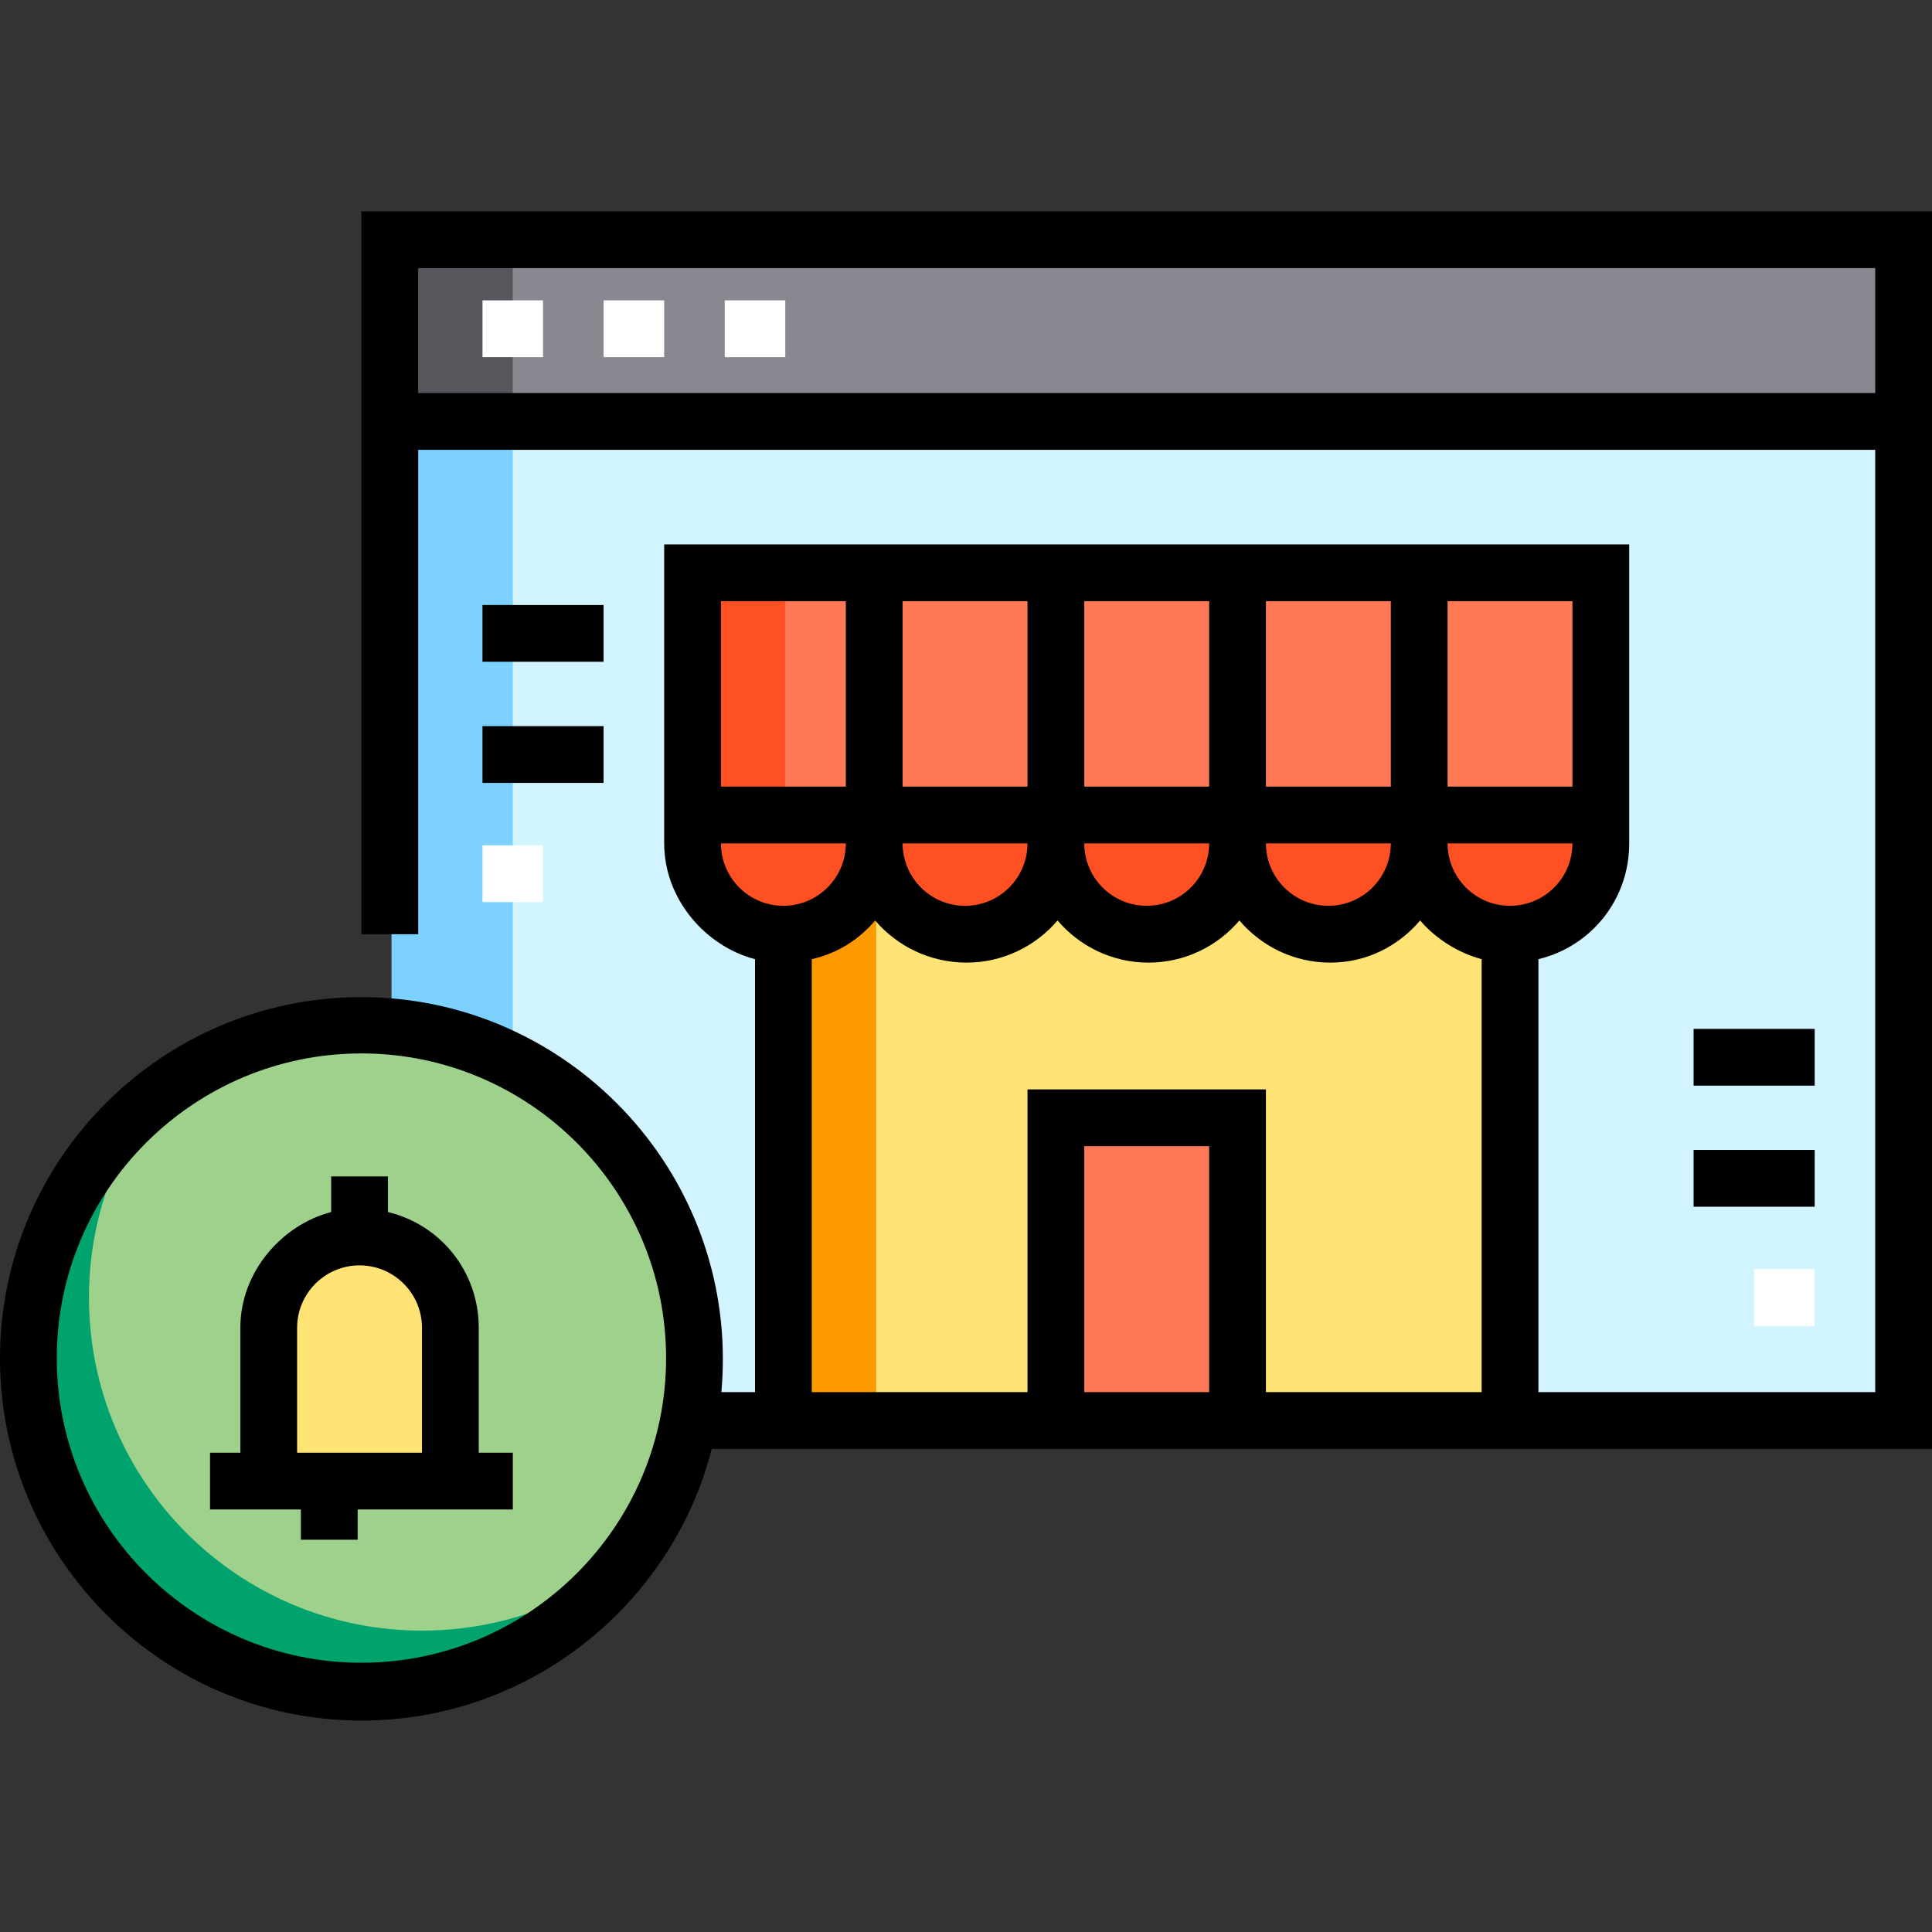 <svg width="60" height="60" viewBox="0 0 60 60" fill="none" xmlns="http://www.w3.org/2000/svg">
<rect x="0" y="0" width="60" height="60" fill="#333333" stroke="none"/>
<g clip-path="url(#clip0_787_9086)">
<path d="M59.177 13.029H12.164V44.058H59.177V13.029Z" fill="#D1F4FF"/>
<path d="M15.925 13.029H12.164V44.058H15.925V13.029Z" fill="#7DD1FF"/>
<path d="M59.177 7.387H12.164V13.028H59.177V7.387Z" fill="#898890"/>
<path d="M15.925 7.387H12.164V13.028H15.925V7.387Z" fill="#57565C"/>
<path d="M16.865 9.328H14.984V11.091H16.865V9.328Z" fill="white"/>
<path d="M20.627 9.328H18.746V11.091H20.627V9.328Z" fill="white"/>
<path d="M24.388 9.328H22.508V11.091H24.388V9.328Z" fill="white"/>
<path d="M46.955 25.254H24.389V44.059H46.955V25.254Z" fill="#FFE475"/>
<path d="M27.209 25.254H24.389V44.059H27.209V25.254Z" fill="#FF9900"/>
<path d="M38.491 34.654H32.85V44.057H38.491V34.654Z" fill="#FF7956"/>
<path d="M27.208 17.73H21.566V25.253H27.208V17.73Z" fill="#FF7956"/>
<path d="M24.387 17.73H21.566V25.253H24.387V17.73Z" fill="#FF5023"/>
<path d="M35.67 29.013C34.112 29.013 32.85 27.75 32.85 26.192V25.252H38.491V26.192C38.491 27.75 37.228 29.013 35.67 29.013Z" fill="#FF5023"/>
<path d="M46.953 29.013C45.396 29.013 44.133 27.75 44.133 26.192V25.252H49.774V26.192C49.774 27.75 48.511 29.013 46.953 29.013Z" fill="#FF5023"/>
<path d="M41.313 29.013C39.755 29.013 38.492 27.75 38.492 26.192V25.252H44.134V26.192C44.134 27.75 42.871 29.013 41.313 29.013Z" fill="#FF5023"/>
<path d="M24.387 29.013C22.829 29.013 21.566 27.75 21.566 26.192V25.252H27.208V26.192C27.208 27.75 25.945 29.013 24.387 29.013Z" fill="#FF5023"/>
<path d="M32.85 17.73H27.209V25.253H32.85V17.73Z" fill="#FF7956"/>
<path d="M38.491 17.73H32.85V25.253H38.491V17.73Z" fill="#FF7956"/>
<path d="M49.774 17.73H44.133V25.253H49.774V17.73Z" fill="#FF7956"/>
<path d="M44.134 17.73H38.492V25.253H44.134V17.73Z" fill="#FF7956"/>
<path d="M30.03 29.015C28.472 29.015 27.209 27.752 27.209 26.194V25.254H32.85V26.194C32.85 27.752 31.588 29.015 30.03 29.015Z" fill="#FF5023"/>
<path d="M16.865 26.252H14.984V28.015H16.865V26.252Z" fill="white"/>
<path d="M56.355 39.416H54.475V41.179H56.355V39.416Z" fill="white"/>
<path d="M11.226 52.522C16.938 52.522 21.569 47.891 21.569 42.179C21.569 36.467 16.938 31.836 11.226 31.836C5.513 31.836 0.883 36.467 0.883 42.179C0.883 47.891 5.513 52.522 11.226 52.522Z" fill="#9DD18C"/>
<path d="M13.106 50.64C7.394 50.64 2.763 46.009 2.763 40.297C2.763 37.92 3.565 35.731 4.913 33.984C2.462 35.876 0.883 38.842 0.883 42.177C0.883 47.889 5.513 52.52 11.226 52.52C14.561 52.52 17.527 50.941 19.419 48.49C17.672 49.837 15.483 50.64 13.106 50.64Z" fill="#00A36D"/>
<path d="M14.044 45.938H8.402V41.237C8.402 39.679 9.665 38.416 11.223 38.416C12.781 38.416 14.044 39.679 14.044 41.237L14.044 45.938Z" fill="#FFE475"/>
<path d="M11.224 6.564V29.013H12.987V13.969H58.237V43.234H47.777V29.788C49.422 29.391 50.597 27.93 50.597 26.192V16.907H20.627V26.192C20.627 27.93 21.92 29.391 23.448 29.788V43.234H22.404C22.433 42.882 22.449 42.543 22.449 42.206C22.449 36.017 17.413 30.967 11.224 30.967C5.035 30.967 0 35.995 0 42.184C0 48.373 5.035 53.434 11.224 53.434C16.461 53.434 20.87 49.816 22.104 44.998H60V6.565L11.224 6.564ZM11.224 51.638C6.007 51.638 1.763 47.394 1.763 42.177C1.763 36.959 6.007 32.715 11.224 32.715C16.441 32.715 20.686 36.959 20.686 42.177C20.686 47.394 16.441 51.638 11.224 51.638ZM44.956 18.67H48.834V24.429H44.956V18.67ZM39.314 18.67H43.193V24.429H39.314V18.67ZM43.193 26.192C43.193 27.262 42.323 28.131 41.254 28.131C40.184 28.131 39.315 27.262 39.315 26.192H43.193ZM33.673 18.67H37.551V24.429H33.673V18.67ZM37.551 26.192C37.551 27.262 36.681 28.131 35.612 28.131C34.543 28.131 33.673 27.262 33.673 26.192H37.551ZM28.031 18.67H31.91V24.429H28.031V18.67ZM31.91 26.192C31.91 27.262 31.04 28.131 29.971 28.131C28.901 28.131 28.032 27.262 28.032 26.192H31.91ZM22.39 18.67H26.268V24.429H22.39V18.67ZM22.39 26.192H26.268C26.268 27.262 25.398 28.131 24.329 28.131C23.26 28.131 22.39 27.262 22.39 26.192ZM37.551 43.234H33.673V35.595H37.551V43.234ZM46.014 43.234H39.314V33.832H31.91V43.234H25.21V29.788C26.033 29.599 26.682 29.171 27.179 28.586C27.859 29.386 28.886 29.895 30.015 29.895C31.144 29.895 32.163 29.386 32.843 28.586C33.523 29.386 34.538 29.895 35.667 29.895C36.797 29.895 37.81 29.386 38.49 28.586C39.17 29.386 40.182 29.895 41.312 29.895C42.441 29.895 43.424 29.386 44.104 28.586C44.6 29.171 45.309 29.599 46.014 29.788L46.014 43.234ZM44.956 26.192H48.834C48.834 27.262 47.965 28.131 46.895 28.131C45.826 28.131 44.956 27.262 44.956 26.192ZM58.237 12.206H12.987V8.327H58.237V12.206Z" fill="black"/>
<path d="M56.357 31.953H52.596V33.716H56.357V31.953Z" fill="black"/>
<path d="M56.357 35.713H52.596V37.476H56.357V35.713Z" fill="black"/>
<path d="M18.745 18.789H14.984V20.552H18.745V18.789Z" fill="black"/>
<path d="M18.745 22.551H14.984V24.314H18.745V22.551Z" fill="black"/>
<path d="M14.868 41.236C14.868 39.499 13.693 38.038 12.047 37.641V36.535H10.285V37.641C8.757 38.038 7.464 39.499 7.464 41.236V45.115H6.523V46.878H7.522H9.344V47.818H11.107V46.878H14.927H15.926V45.115H14.868V41.236H14.868ZM13.105 45.115H9.227V41.236C9.227 40.167 10.097 39.297 11.166 39.297C12.235 39.297 13.105 40.167 13.105 41.236L13.105 45.115Z" fill="black"/>
</g>
<defs>
<clipPath id="clip0_787_9086">
<rect width="60" height="60" fill="white"/>
</clipPath>
</defs>
</svg>
